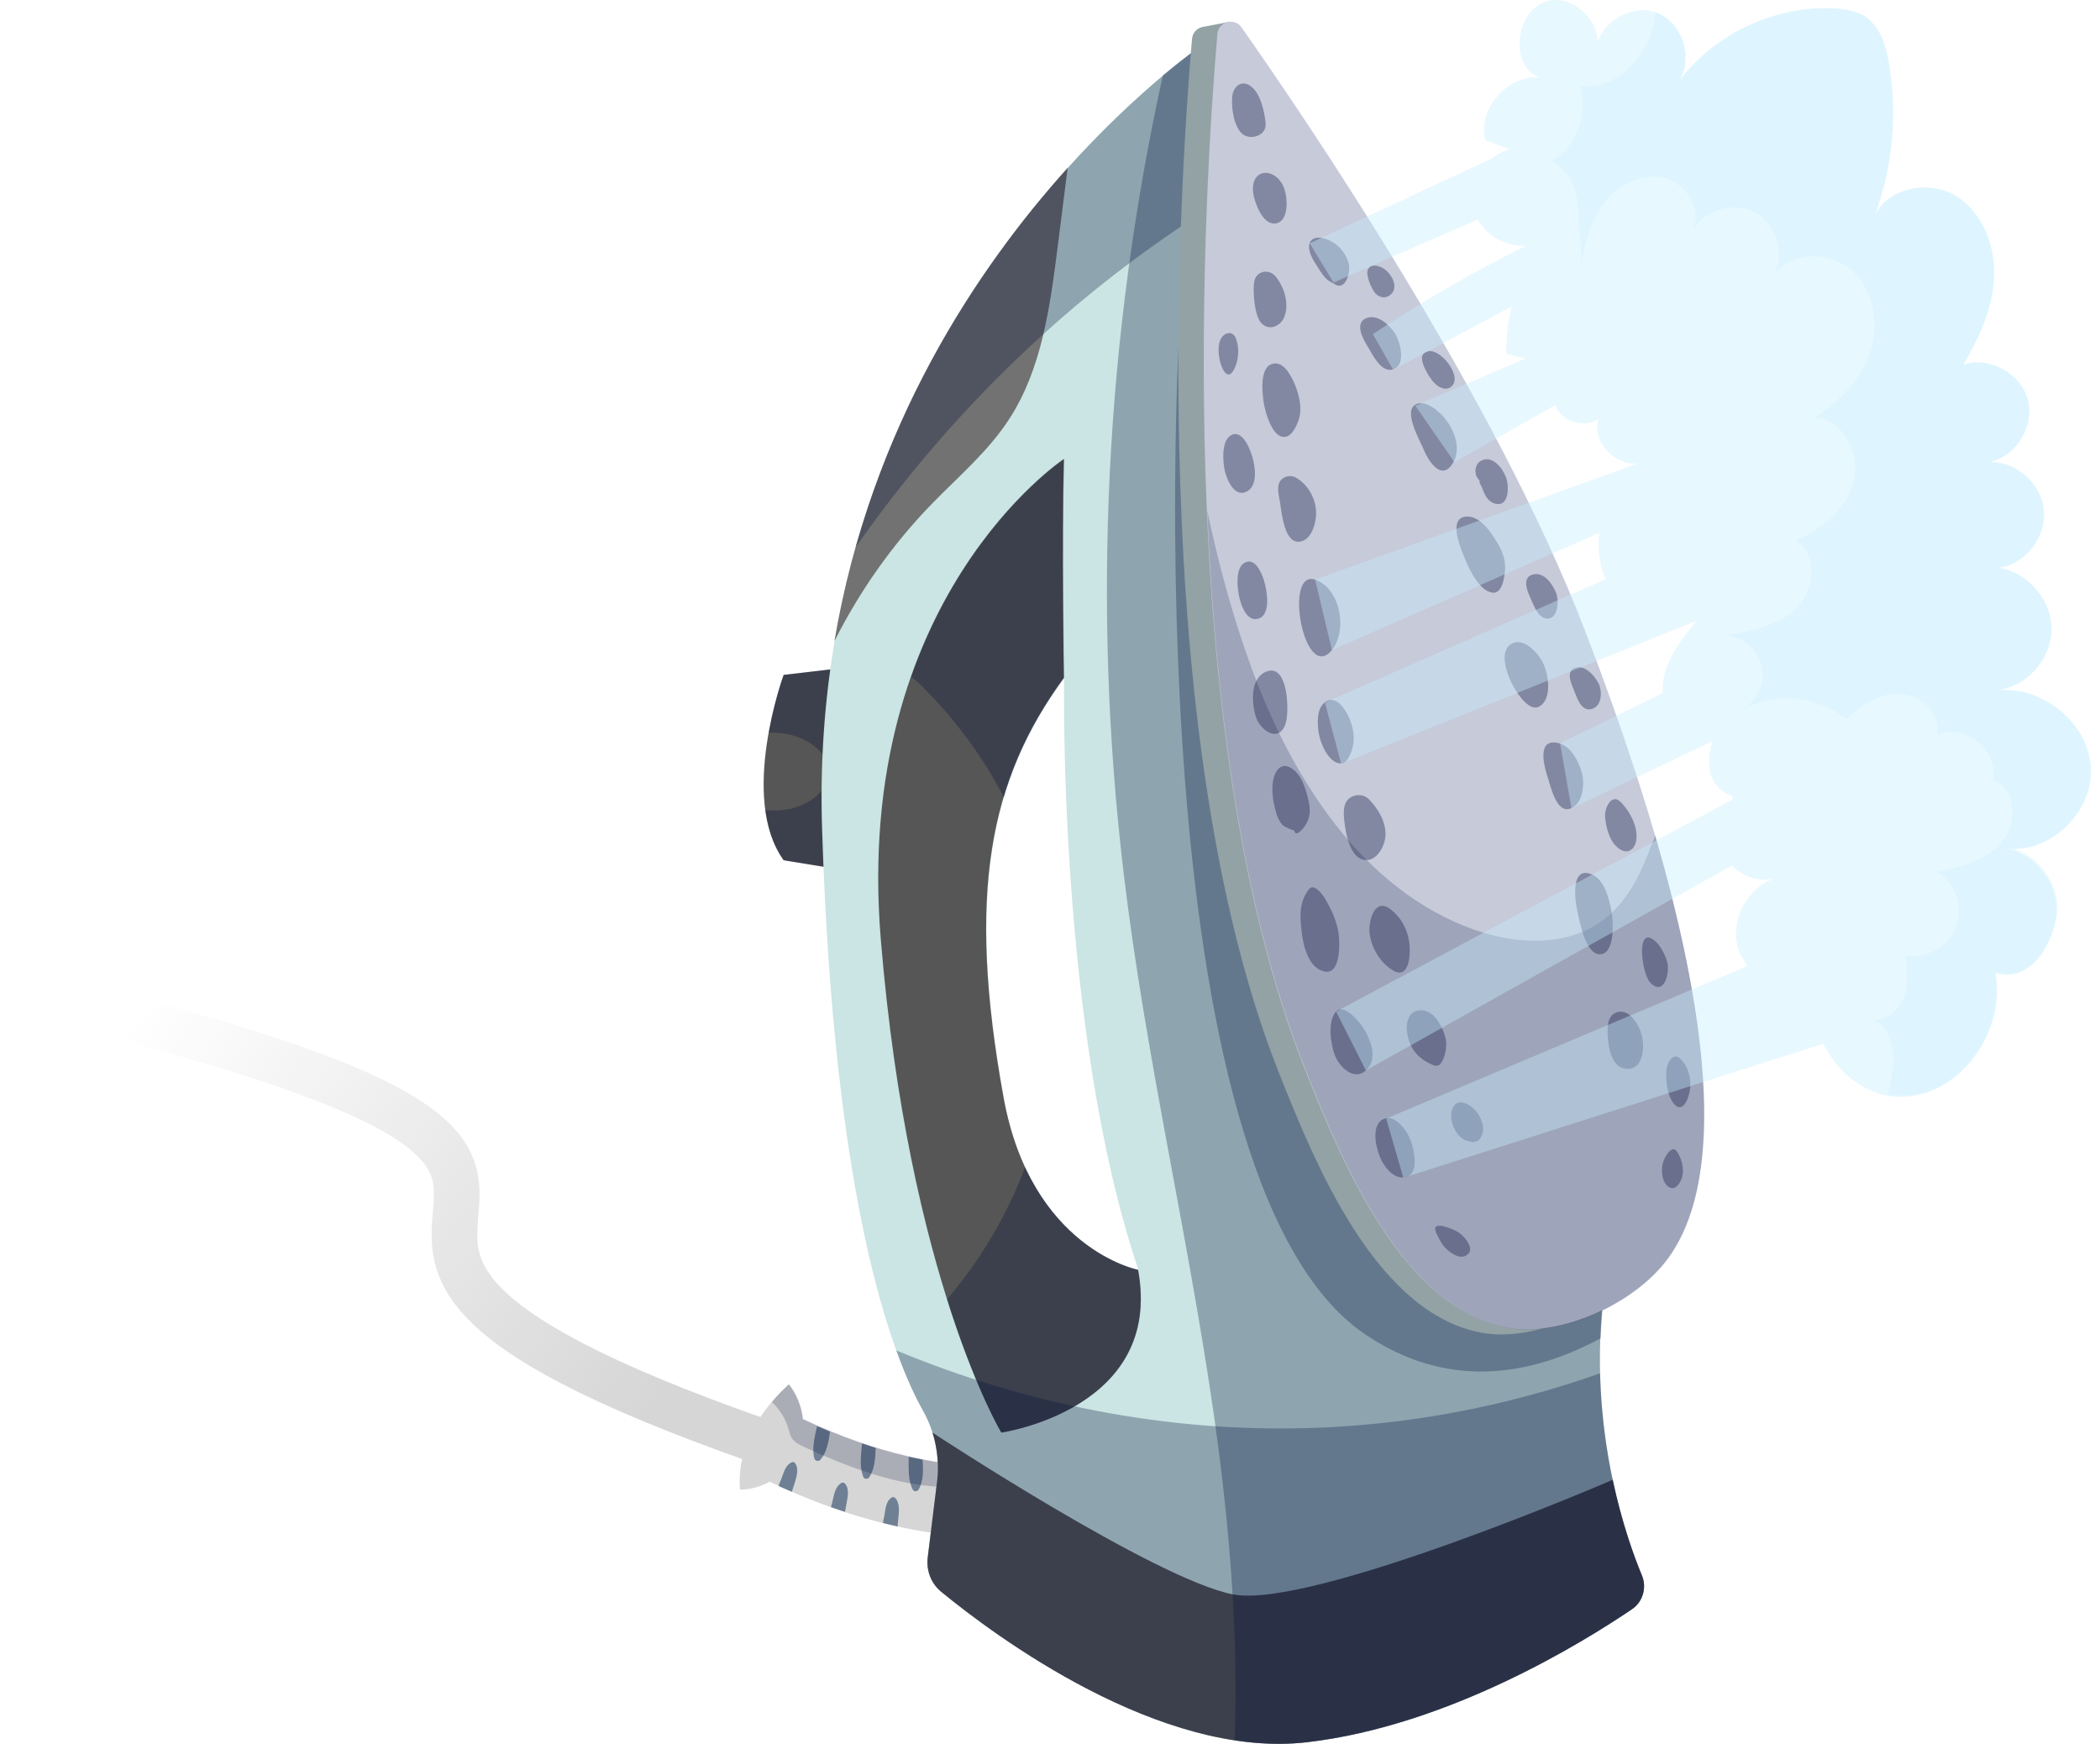 <svg width="230" height="191" viewBox="0 0 230 191" fill="none" xmlns="http://www.w3.org/2000/svg">
<g clip-path="url(#clip0_429)">
<path d="M84.301 162.26C95.56 167.666 104.144 168.259 107.167 168.259C107.966 168.259 108.731 168.434 109.426 168.818L113.387 170.841C118.252 162.923 112.518 157.691 112.518 157.691L108.974 159.819C108.105 160.342 107.132 160.586 106.124 160.516C103.171 160.342 96.499 159.505 87.915 155.424C87.776 154.063 87.255 152.738 86.386 151.622C83.954 153.819 82.008 156.575 81.278 159.819C81.035 160.935 80.965 162.016 81.035 163.132C82.182 163.132 83.294 162.818 84.301 162.26Z" fill="#D6D6D6"/>
<path opacity="0.5" d="M92.155 162.399C92.259 162.329 92.433 162.364 92.537 162.469C93.093 163.096 92.815 164.073 92.676 164.84C92.641 165.085 92.607 165.329 92.537 165.573C92.016 165.399 91.529 165.224 91.008 165.05C91.078 164.84 91.147 164.596 91.182 164.387C91.356 163.689 91.46 162.817 92.155 162.399ZM103.553 164.945C102.893 165.399 102.893 166.27 102.754 167.003C102.684 167.317 102.649 167.631 102.58 167.91C103.171 167.98 103.692 168.049 104.213 168.084C104.248 167.84 104.248 167.561 104.283 167.317C104.352 166.55 104.526 165.538 103.935 164.945C103.831 164.91 103.657 164.875 103.553 164.945ZM99.974 163.131C100.113 163.41 100.495 163.341 100.634 163.096C101.155 162.155 101.12 160.969 101.051 159.853C100.564 159.748 100.078 159.643 99.522 159.539C99.522 160.725 99.418 162.05 99.974 163.131ZM94.553 161.736C94.657 162.015 95.074 162.015 95.213 161.771C95.804 160.864 95.873 159.678 95.908 158.562C95.421 158.423 94.935 158.248 94.414 158.074C94.309 159.295 94.101 160.62 94.553 161.736ZM96.707 166.794C97.263 166.933 97.784 167.038 98.306 167.177C98.34 166.933 98.34 166.654 98.375 166.41C98.445 165.643 98.618 164.631 98.028 164.038C97.923 163.934 97.75 163.934 97.645 164.003C96.985 164.457 96.985 165.329 96.846 166.061C96.777 166.305 96.742 166.55 96.707 166.794ZM105.916 164.073C106.055 164.352 106.437 164.282 106.576 164.038C107.132 163.027 107.063 161.666 106.958 160.481C106.68 160.515 106.402 160.515 106.124 160.515C105.916 160.515 105.707 160.481 105.464 160.481C105.464 161.666 105.36 162.992 105.916 164.073ZM86.734 163.376C86.803 163.131 86.873 162.852 86.977 162.608C87.186 161.841 87.568 160.934 87.081 160.236C87.012 160.132 86.838 160.062 86.734 160.132C86.004 160.446 85.83 161.318 85.552 162.015C85.448 162.259 85.344 162.504 85.274 162.748C85.761 162.957 86.247 163.166 86.734 163.376ZM89.861 159.853C90.556 159.05 90.765 157.865 90.904 156.783C90.452 156.574 89.966 156.4 89.479 156.19C89.236 157.341 88.888 158.632 89.201 159.748C89.305 160.027 89.688 160.062 89.861 159.853Z" fill="#092B52"/>
<path opacity="0.2" d="M102.232 162.783C105.881 163.096 109.738 162.573 113.039 160.864C113.456 160.655 113.908 160.411 114.325 160.167C113.526 158.562 112.553 157.655 112.553 157.655L109.008 159.783C108.14 160.306 107.167 160.55 106.159 160.48C103.205 160.306 96.533 159.469 87.95 155.388C87.811 154.028 87.29 152.702 86.421 151.586C85.761 152.179 85.1 152.842 84.544 153.539C85.378 154.342 86.039 155.353 86.351 156.469C86.456 156.818 86.525 157.202 86.734 157.516C87.046 157.969 87.568 158.213 88.054 158.457C92.572 160.515 97.263 162.364 102.232 162.783Z" fill="#030E3A"/>
<path d="M92.676 73.107L85.83 73.91C85.83 73.91 80.896 87.373 85.83 94.21L92.676 95.326V73.107Z" fill="#565656"/>
<path opacity="0.3" d="M92.676 73.107L85.83 73.91C85.83 73.91 84.823 76.63 84.197 80.223C84.649 80.223 85.101 80.258 85.552 80.293C88.02 80.537 90.8 82.176 90.695 84.653C90.626 86.955 88.124 88.419 85.83 88.698C85.101 88.768 84.44 88.768 83.815 88.733C84.093 90.756 84.718 92.64 85.83 94.21L92.676 95.326V73.107Z" fill="#030E3A"/>
<path d="M179.829 172.549C177.605 167.212 172.809 152.842 176.701 135.402C181.636 113.219 146.851 65.853 146.851 65.853L131.978 4.709C131.978 4.709 88.263 34.077 90.035 90.652C91.321 131.74 97.68 148.412 101.085 154.481C102.441 156.888 102.962 159.643 102.614 162.399L101.607 170.561C101.433 172.026 101.989 173.456 103.136 174.363C108.835 179.036 127.078 192.709 143.202 190.791C158.666 188.977 173.365 179.873 178.717 176.246C179.933 175.444 180.385 173.874 179.829 172.549ZM109.947 120.23C105.881 97.872 108.418 85.385 116.549 74.258C116.549 74.258 115.819 112.765 124.681 139.064C124.646 139.064 112.935 136.797 109.947 120.23Z" fill="#CAE5E3"/>
<path d="M135.036 174.607C126.488 172.932 102.128 156.888 102.128 156.888C102.684 158.667 102.858 160.515 102.615 162.364L101.607 170.561C101.433 172.026 101.989 173.456 103.136 174.363C108.835 179.036 127.079 192.709 143.203 190.791C158.666 188.977 173.366 179.873 178.717 176.246C179.933 175.444 180.385 173.874 179.829 172.514C178.926 170.351 177.64 166.759 176.632 162.05C176.632 162.085 143.585 176.281 135.036 174.607Z" fill="#565656"/>
<path d="M124.646 139.065C124.646 139.065 112.935 136.797 109.912 120.195C105.846 97.837 108.383 85.35 116.515 74.224C116.515 74.224 116.271 59.33 116.515 50.261C116.515 50.261 93.406 65.573 96.464 102.825C99.522 140.041 109.669 156.888 109.669 156.888C109.669 156.888 127.461 154.342 124.646 139.065Z" fill="#565656"/>
<path opacity="0.3" d="M100.669 74.851C104.387 78.479 107.549 82.699 109.947 87.303C111.372 82.49 113.596 78.27 116.549 74.258C116.549 74.258 116.306 59.365 116.549 50.296C116.549 50.296 105.638 57.516 99.8 74.119C100.113 74.363 100.391 74.607 100.669 74.851Z" fill="#030E3A"/>
<path opacity="0.3" d="M124.646 139.064C124.646 139.064 116.793 137.53 112.275 127.833C110.85 131.6 108.974 135.158 106.68 138.472C105.742 139.797 104.769 141.053 103.727 142.308C106.854 152.214 109.669 156.888 109.669 156.888C109.669 156.888 127.461 154.342 124.646 139.064Z" fill="#030E3A"/>
<path opacity="0.3" d="M179.829 172.549C177.605 167.212 172.809 152.842 176.701 135.402C181.636 113.219 146.851 65.853 146.851 65.853L131.978 4.709C131.978 4.709 130.206 5.895 127.357 8.266C121.067 36.833 119.607 66.445 123.048 95.465C125.411 115.451 130.102 135.088 132.951 154.97C134.619 166.724 135.662 178.722 135.21 190.581C137.886 191 140.562 191.105 143.203 190.791C158.666 188.977 173.365 179.873 178.717 176.246C179.933 175.444 180.385 173.874 179.829 172.549Z" fill="#030E3A"/>
<path opacity="0.3" d="M144.002 54.028L129.094 37.635C129.094 37.635 124.125 128.915 149.492 146.11C158.388 152.144 167.388 150.819 175.311 146.564C175.45 143.041 175.867 139.309 176.736 135.402C181.671 113.219 146.886 65.852 146.886 65.852L144.002 54.028Z" fill="#030E3A"/>
<path d="M110.503 45.936C114.082 40.46 114.985 33.694 115.819 27.206C116.202 24.276 116.549 21.311 116.931 18.381C107.097 29.299 95.386 46.634 91.39 70.212C94.17 64.701 97.749 59.609 102.058 55.179C104.977 52.18 108.209 49.459 110.503 45.936Z" fill="#727272"/>
<path opacity="0.3" d="M179.829 172.549C178.3 168.852 175.52 160.794 175.242 150.4C164.886 154.063 153.975 156.121 143.029 156.4C127.669 156.818 112.344 153.784 98.166 147.889C99.244 150.854 100.251 153.016 101.085 154.481C102.441 156.888 102.962 159.643 102.614 162.399L101.607 170.561C101.433 172.026 101.989 173.456 103.136 174.363C108.835 179.036 127.078 192.709 143.202 190.791C158.666 188.977 173.365 179.873 178.717 176.246C179.933 175.444 180.385 173.874 179.829 172.549Z" fill="#030E3A"/>
<path opacity="0.3" d="M135.87 20.718L131.978 4.709C131.978 4.709 104.039 23.474 93.719 59.923C104.213 44.925 117.627 31.985 133.195 22.323C134.063 21.8 134.967 21.242 135.87 20.718Z" fill="#030E3A"/>
<path d="M170.898 69.794C161.933 46.32 143.62 18.591 135.245 6.488L135.453 6.453L134.55 2.407L131.839 2.93C131.214 3 130.623 3.488 130.554 4.255C129.198 20.021 125.272 80.293 140.11 117.579C143.932 127.171 150.639 143.913 162.385 145.971C168.084 146.947 175.555 143.529 179.273 139.134C190.532 125.775 178.335 89.257 170.898 69.794Z" fill="#93A2A5"/>
<path d="M173.678 69.271C163.879 43.634 142.89 12.836 135.974 3C135.21 1.883 133.472 2.372 133.333 3.697C131.978 19.463 128.051 79.734 142.89 117.021C146.712 126.612 153.419 143.355 165.164 145.413C170.863 146.389 178.335 142.971 182.053 138.576C193.347 125.252 181.149 88.733 173.678 69.271Z" fill="#C6CAD9"/>
<g opacity="0.7">
<g opacity="0.7">
<path opacity="0.7" d="M137.365 30.868C137.191 31.95 137.399 34.496 138.094 35.333C138.928 36.309 140.249 35.752 140.666 34.705C141.222 33.275 140.666 31.531 139.797 30.38C139.067 29.369 137.573 29.613 137.365 30.868Z" fill="#030E3A"/>
<path opacity="0.7" d="M139.693 39.797C137.92 39.832 138.233 42.797 138.372 43.878C138.511 44.96 139.415 48.483 141.048 47.75C141.708 47.471 142.264 46.111 142.368 45.448C142.542 44.437 142.264 43.285 141.917 42.344C141.569 41.472 140.805 39.797 139.693 39.797Z" fill="#030E3A"/>
<path opacity="0.7" d="M140.214 52.668C139.762 53.296 140.11 54.447 140.214 55.145C140.388 56.261 140.7 59.748 142.507 59.295C143.758 58.981 144.21 57.028 144.141 55.947C144.036 54.482 143.237 53.052 141.951 52.319C141.361 51.97 140.596 52.145 140.214 52.668Z" fill="#030E3A"/>
<path opacity="0.7" d="M145.878 71.189C147.616 69.026 146.817 64.422 144.037 63.481C140.562 62.295 142.82 74.921 145.878 71.189Z" fill="#030E3A"/>
<path opacity="0.7" d="M145.114 76.909C144.141 77.607 144.28 79.386 144.454 80.397C144.627 81.409 145.531 83.641 146.886 83.606C147.685 83.571 148.102 82.141 148.207 81.548C148.38 80.606 148.172 79.63 147.824 78.758C147.407 77.781 146.4 76.002 145.114 76.909Z" fill="#030E3A"/>
<path opacity="0.7" d="M147.338 90.652C147.477 91.698 147.963 93.617 149.075 94.07C150.5 94.663 151.542 92.989 151.716 91.768C151.925 90.198 150.986 88.594 149.909 87.513C149.318 86.92 148.311 86.954 147.72 87.478C146.921 88.175 147.199 89.71 147.338 90.652Z" fill="#030E3A"/>
<path opacity="0.7" d="M152.203 99.511C150.43 98.255 149.84 101.151 150.013 102.267C150.222 103.836 151.16 105.406 152.515 106.243C154.183 107.289 154.461 104.987 154.392 103.732C154.322 102.092 153.558 100.488 152.203 99.511Z" fill="#030E3A"/>
<path opacity="0.7" d="M158.006 116.114C158.354 115.416 158.493 114.44 158.319 113.672C158.041 112.521 157.137 110.742 155.782 110.638C154.323 110.533 153.94 111.893 154.114 113.079C154.323 114.544 155.052 115.66 156.373 116.358C157.172 116.777 157.589 116.986 158.006 116.114Z" fill="#030E3A"/>
<path opacity="0.7" d="M159.014 121.59C158.632 122.811 159.639 124.973 160.995 124.973C160.473 124.973 161.307 125.078 161.412 125.078C161.829 124.973 162.002 124.903 162.211 124.52C162.628 123.787 162.419 123.02 162.072 122.322C161.62 121.276 159.605 119.741 159.014 121.59Z" fill="#030E3A"/>
<path opacity="0.7" d="M137.33 21.521C137.573 22.567 138.476 24.904 139.936 24.416C141.152 23.997 141.013 21.73 140.7 20.788C139.866 18.137 136.6 18.277 137.33 21.521Z" fill="#030E3A"/>
<path opacity="0.7" d="M145.496 30.729C145.6 30.799 146.295 31.217 145.982 30.973C147.338 32.124 147.963 29.822 147.72 28.88C147.442 27.799 146.677 26.857 145.704 26.369C144.905 25.95 143.654 25.776 143.411 26.718C143.202 27.52 143.863 28.566 144.28 29.194C144.592 29.682 144.975 30.345 145.496 30.729Z" fill="#030E3A"/>
<path opacity="0.7" d="M152.516 40.46C154.045 40.042 153.384 37.53 152.828 36.589C152.272 35.682 150.952 34.391 149.736 34.81C148.207 35.333 149.353 37.251 149.875 38.088C150.361 38.925 151.299 40.809 152.516 40.46Z" fill="#030E3A"/>
<path opacity="0.7" d="M159.222 50.54C159.987 49.075 159.327 47.297 158.423 46.041C157.832 45.239 156.095 43.565 154.948 44.367C153.732 45.169 155.539 48.273 155.921 49.215C156.547 50.715 158.006 52.807 159.222 50.54Z" fill="#030E3A"/>
<path opacity="0.7" d="M164.226 59.853C163.566 58.667 162.211 56.4 160.543 56.575C158.458 56.784 160.126 60.411 160.543 61.423C160.994 62.504 162.106 64.771 163.496 64.911C164.365 64.981 164.643 63.795 164.747 63.132C164.991 61.981 164.782 60.865 164.226 59.853Z" fill="#030E3A"/>
<path opacity="0.7" d="M169.056 72.724C168.57 71.608 166.832 69.585 165.408 70.596C164.226 71.433 165.025 73.7 165.512 74.712C165.929 75.584 167.388 78.06 168.605 77.363C170.029 76.526 169.578 73.875 169.056 72.724Z" fill="#030E3A"/>
<path opacity="0.7" d="M173.261 84.653C172.913 83.432 172.114 81.792 170.794 81.409C168.326 80.711 169.056 83.746 169.473 85.001C169.821 86.048 170.446 89.187 172.045 88.524C173.4 87.966 173.574 85.838 173.261 84.653Z" fill="#030E3A"/>
<path opacity="0.7" d="M176.493 99.755C176.215 98.395 175.763 96.337 174.304 95.744C172.08 94.837 172.462 98.36 172.705 99.546C172.949 100.627 173.574 104.394 175.138 104.499C176.945 104.638 176.702 100.697 176.493 99.755Z" fill="#030E3A"/>
<path opacity="0.7" d="M177.257 110.812C175.798 111.091 176.041 113.044 176.145 114.126C176.284 115.312 176.736 117.021 178.23 117.055C179.933 117.09 180.107 114.858 179.864 113.637C179.655 112.486 178.647 110.568 177.257 110.812Z" fill="#030E3A"/>
<path opacity="0.7" d="M138.616 13.463C138.477 12.208 138.094 10.324 137.052 9.487C136.079 8.685 135.106 9.383 134.967 10.499C134.828 11.65 135.106 13.777 136.009 14.614C136.913 15.452 138.789 14.859 138.616 13.463Z" fill="#030E3A"/>
<path opacity="0.7" d="M135.314 40.111C135.696 39.135 135.731 38.019 135.349 37.042C135.001 36.17 134.133 36.414 133.75 37.042C133.264 37.879 133.472 39.274 133.785 40.111C134.272 41.297 134.828 41.332 135.314 40.111Z" fill="#030E3A"/>
<path opacity="0.7" d="M136.634 53.784C137.781 53.087 137.468 51.098 137.156 50.017C136.912 49.18 136.148 47.227 135.036 47.576C133.716 47.994 133.924 50.505 134.133 51.517C134.376 52.563 135.245 54.621 136.634 53.784Z" fill="#030E3A"/>
<path opacity="0.7" d="M137.747 67.771C139.311 67.387 138.72 64.527 138.442 63.585C138.199 62.818 137.573 61.248 136.565 61.527C135.349 61.841 135.488 63.899 135.627 64.806C135.731 65.713 136.357 68.12 137.747 67.771Z" fill="#030E3A"/>
<path opacity="0.7" d="M140.77 79.351C141.256 78.095 141.117 72.654 138.754 73.526C136.878 74.224 137.086 76.944 137.538 78.479C137.99 79.944 140.005 81.409 140.77 79.351Z" fill="#030E3A"/>
<path opacity="0.7" d="M142.924 90.442C143.654 89.326 143.515 88.35 143.168 87.094C142.89 86.082 142.507 84.966 141.673 84.304C140.527 83.362 139.693 84.164 139.449 85.42C139.241 86.466 139.415 87.687 139.693 88.733C139.832 89.326 140.075 89.919 140.492 90.373C140.631 90.512 141.743 91.035 141.743 90.931C141.882 91.733 142.646 90.861 142.924 90.442Z" fill="#030E3A"/>
<path opacity="0.7" d="M146.573 102.022C146.365 100.906 145.948 99.895 145.392 98.883C145.114 98.36 144.384 97.139 143.689 97.174C143.272 97.209 142.751 98.36 142.646 98.779C142.334 99.72 142.438 100.871 142.542 101.848C142.681 103.313 143.202 105.859 144.905 106.348C146.886 107.01 146.782 103.139 146.573 102.022Z" fill="#030E3A"/>
<path opacity="0.7" d="M146.33 110.777C145.357 111.858 145.739 114.405 146.226 115.625C146.712 116.846 148.276 118.416 149.596 117.23C150.952 116.009 150.152 113.916 149.353 112.626C148.867 111.858 147.164 109.835 146.33 110.777Z" fill="#030E3A"/>
<path opacity="0.7" d="M151.82 122.462C150.118 122.846 150.639 125.392 151.056 126.508C151.438 127.519 152.376 128.984 153.662 128.949C155.712 128.88 154.809 125.427 154.288 124.415C153.905 123.648 152.863 122.253 151.82 122.462Z" fill="#030E3A"/>
<path opacity="0.7" d="M159.778 134.984C159.361 134.705 157.485 133.867 157.207 134.425C157.033 134.774 157.936 136.239 158.11 136.449C158.562 137.007 159.743 137.983 160.577 137.495C161.689 136.867 160.404 135.402 159.778 134.984Z" fill="#030E3A"/>
<path opacity="0.7" d="M152.307 32.264C153.176 31.496 152.515 30.241 151.82 29.613C151.334 29.194 150.187 28.706 149.805 29.543C149.562 30.136 150.222 31.636 150.604 32.089C151.056 32.612 151.751 32.752 152.307 32.264Z" fill="#030E3A"/>
<path opacity="0.7" d="M156.199 40.635C156.442 41.123 156.755 41.541 156.929 41.751C157.485 42.448 158.562 43.006 159.153 42.1C159.952 40.914 157.693 38.158 156.407 38.472C155.4 38.681 155.712 39.728 156.199 40.635Z" fill="#030E3A"/>
<path opacity="0.7" d="M162.176 52.703C161.759 52.459 162.245 53.191 162.315 53.401C162.558 54.028 162.836 54.796 163.531 55.075C165.303 55.807 165.338 53.226 164.921 52.215C164.539 51.238 163.462 49.843 162.245 50.436C161.411 50.854 161.377 52.215 162.176 52.703Z" fill="#030E3A"/>
<path opacity="0.7" d="M169.3 67.736C170.655 67.945 170.759 65.818 170.447 64.981C170.099 64.039 169.161 62.678 168.014 62.888C166.798 63.097 167.111 64.353 167.493 65.19C167.84 65.922 168.327 67.562 169.3 67.736Z" fill="#030E3A"/>
<path opacity="0.7" d="M174.338 77.642C175.45 77.328 175.485 75.793 175.137 74.956C174.79 74.189 173.852 73.038 172.879 73.073C171.489 73.142 171.94 74.572 172.288 75.34C172.67 76.212 173.087 77.99 174.338 77.642Z" fill="#030E3A"/>
<path opacity="0.7" d="M177.083 92.745C178.265 93.861 179.307 92.919 179.238 91.489C179.203 90.198 178.473 88.873 177.605 87.931C176.493 86.675 175.693 88.594 175.798 89.501C175.902 90.617 176.249 91.977 177.083 92.745Z" fill="#030E3A"/>
<path opacity="0.7" d="M182.574 105.266C182.366 104.569 181.879 103.592 181.323 103.104C179.099 101.116 179.794 106.592 180.733 107.603C182.262 109.208 182.957 106.452 182.574 105.266Z" fill="#030E3A"/>
<path opacity="0.7" d="M184.138 116.044C183.234 115.032 182.539 116.497 182.505 117.23C182.435 118.346 182.609 120.09 183.408 120.962C184.346 121.939 184.972 120.23 185.076 119.392C185.285 118.207 184.937 116.916 184.138 116.044Z" fill="#030E3A"/>
<path opacity="0.7" d="M182.122 127.38C181.949 128.077 181.983 129.124 182.47 129.717C183.095 130.449 183.686 130.1 184.068 129.333C184.555 128.356 184.277 127.136 183.755 126.229C183.095 125.113 182.261 126.857 182.122 127.38Z" fill="#030E3A"/>
</g>
</g>
<path opacity="0.2" d="M182.123 138.576C189.802 129.438 186.501 109.452 181.289 91.489C181.184 91.803 181.08 92.082 180.941 92.396C179.794 95.465 178.37 98.569 175.798 100.592C171.837 103.732 166.103 103.487 161.342 101.778C149.18 97.383 141.5 85.28 137.052 73.107C135.002 67.492 133.438 61.737 132.222 55.912C133.09 76.665 135.94 99.441 142.959 117.056C146.782 126.647 153.489 143.39 165.234 145.447C170.898 146.424 178.37 143.006 182.123 138.576Z" fill="#030E3A"/>
<path opacity="0.4" d="M229 84.129C228.757 79.176 223.718 75.13 218.818 75.584C221.946 75.165 224.587 72.27 224.691 69.096C224.795 65.818 222.154 62.644 218.923 62.19C221.807 61.772 224.135 58.842 223.857 55.912C223.614 52.982 220.834 50.505 217.915 50.61C220.834 49.982 222.884 46.634 222.085 43.739C221.286 40.844 217.845 38.995 215.031 39.937C216.768 37.007 218.262 33.763 218.401 30.345C218.54 26.927 217.15 23.265 214.266 21.486C211.347 19.707 206.934 20.474 205.37 23.509C207.316 18.207 207.837 12.382 206.864 6.836C206.552 4.953 205.926 2.965 204.362 1.883C203.32 1.151 201.999 0.977 200.714 0.907C194.181 0.663 187.613 3.802 183.756 9.069C185.597 6.557 184.312 2.407 181.358 1.36C178.821 0.488 175.833 2.128 174.964 4.604C174.999 1.779 171.628 -0.942 168.952 0.314C165.825 1.744 165.443 7.464 168.709 8.511C165.165 8.092 161.829 11.894 162.663 15.347C163.566 15.696 164.47 16.01 165.373 16.358C164.643 16.533 163.983 16.882 163.427 17.335L143.446 26.648L146.052 30.938L161.863 24.032C162.836 25.881 165.026 27.032 167.111 26.927C161.342 29.787 155.747 33.031 150.361 36.589L152.585 40.495L165.582 33.554C165.13 35.263 164.956 37.007 164.991 38.751C165.686 38.925 166.346 39.1 167.041 39.274L155.018 44.437L159.292 50.61L170.342 44.367C170.412 44.541 170.516 44.75 170.62 44.925C171.524 46.355 173.678 46.808 175.068 45.867C174.269 48.343 176.875 50.994 179.308 50.75V50.785L144.037 63.481L145.878 71.189L175.173 58.353C174.999 59.574 175.068 60.83 175.381 62.051C175.52 62.539 175.694 62.992 175.902 63.411L145.114 76.944L146.886 83.641L185.389 68.154C185.528 68.12 185.667 68.085 185.806 68.015C183.929 70.282 181.914 72.898 182.122 75.828C182.122 75.863 182.122 75.863 182.122 75.898L170.864 81.409L172.115 88.524L187.578 81.165C187.196 82.385 187.022 83.676 187.404 84.897C187.717 85.978 188.69 86.85 189.733 87.199V87.582L146.33 110.777L149.597 117.23L189.663 94.802C190.845 95.988 192.617 96.581 194.25 96.233C191.123 97.349 189.246 101.325 190.567 104.429C190.775 104.917 191.053 105.371 191.401 105.789L151.821 122.497L153.697 128.984L199.706 114.3C201.304 117.683 204.814 120.334 208.602 120.125C214.926 119.811 219.687 112.765 218.471 106.557C221.981 107.638 224.483 104.255 225.143 100.592C225.768 97.244 223.266 93.721 220 92.989C224.656 93.338 229.243 88.908 229 84.129Z" fill="#C7EEFF"/>
<path opacity="0.3" d="M204.883 111.754C204.814 111.719 204.71 111.719 204.64 111.719C204.71 111.719 204.779 111.754 204.883 111.754Z" fill="#C7EEFF"/>
<path opacity="0.3" d="M229 84.129C228.757 79.176 223.718 75.13 218.818 75.584C221.946 75.165 224.587 72.27 224.691 69.096C224.795 65.818 222.154 62.644 218.922 62.19C221.807 61.772 224.135 58.842 223.857 55.912C223.614 52.982 220.834 50.505 217.915 50.61C220.834 49.982 222.884 46.634 222.085 43.739C221.285 40.844 217.845 38.995 215.03 39.937C216.768 37.007 218.262 33.763 218.401 30.345C218.54 26.927 217.15 23.265 214.266 21.486C211.347 19.707 206.934 20.474 205.37 23.509C207.316 18.207 207.837 12.382 206.864 6.836C206.551 4.953 205.926 2.965 204.362 1.883C203.32 1.151 201.999 0.977 200.713 0.907C194.18 0.663 187.613 3.802 183.755 9.069C185.597 6.557 184.311 2.407 181.358 1.36C181.323 1.36 181.323 1.36 181.288 1.325C181.08 5.685 177.292 9.976 172.983 9.383C174.025 12.417 172.67 16.079 169.89 17.684C171.94 18.626 172.844 21.067 172.879 23.299C172.913 25.532 173.296 26.927 173.157 29.159C173.539 26.683 174.199 24.172 175.728 22.183C177.257 20.195 179.863 18.905 182.296 19.498C184.728 20.091 186.466 23.02 185.389 25.288C186.64 23.02 189.767 22.044 192.095 23.195C194.389 24.346 195.501 27.45 194.458 29.822C196.543 27.45 200.679 27.59 202.972 29.752C205.266 31.95 205.822 35.577 204.814 38.577C203.806 41.576 201.443 43.983 198.767 45.692C201.86 45.971 203.806 49.703 203.007 52.738C202.242 55.772 199.532 57.97 196.648 59.191C199.115 60.62 198.802 64.597 196.752 66.585C194.736 68.573 191.713 69.131 188.933 69.585C190.844 69.689 192.582 71.189 192.964 73.073C193.312 74.817 192.443 76.7 190.983 77.642C194.493 75.758 199.15 76.212 202.242 78.793C203.841 77.188 205.961 75.863 208.219 76.002C210.478 76.142 212.667 78.304 212.146 80.502C215.065 79.107 218.957 82.211 218.297 85.385C220.799 86.292 221.007 90.129 219.27 92.152C217.532 94.21 214.752 94.907 212.181 95.5C214.162 96.686 215.065 99.372 214.231 101.534C213.397 103.697 210.93 105.057 208.671 104.638C208.88 106.208 209.053 107.882 208.463 109.347C207.907 110.742 206.447 111.893 204.988 111.649C207.003 112.138 207.559 114.963 207.281 117.125C207.177 118.032 206.968 118.939 206.76 119.846C207.385 119.985 208.046 120.02 208.706 119.985C215.03 119.671 219.791 112.626 218.575 106.417C222.085 107.499 224.587 104.115 225.247 100.453C225.872 97.105 223.37 93.582 220.104 92.849C224.656 93.338 229.243 88.908 229 84.129Z" fill="#C7EEFF"/>
<path opacity="0.3" d="M190.879 77.712C190.74 77.781 190.601 77.851 190.497 77.921C190.636 77.851 190.775 77.781 190.879 77.712Z" fill="#C7EEFF"/>
<path d="M83.002 157.74C11.721 132.731 91.542 130.549 6.892 109.727" stroke="url(#paint0_linear_429)" stroke-width="5"/>
</g>
<defs>
<linearGradient id="paint0_linear_429" x1="73" y1="151.5" x2="15" y2="111" gradientUnits="userSpaceOnUse">
<stop stop-color="#D6D6D6"/>
<stop offset="1" stop-color="#D6D6D6" stop-opacity="0"/>
</linearGradient>
<clipPath id="clip0_429">
<rect width="230" height="191.001" fill="white" transform="translate(0 -0.001)"/>
</clipPath>
</defs>
</svg>
